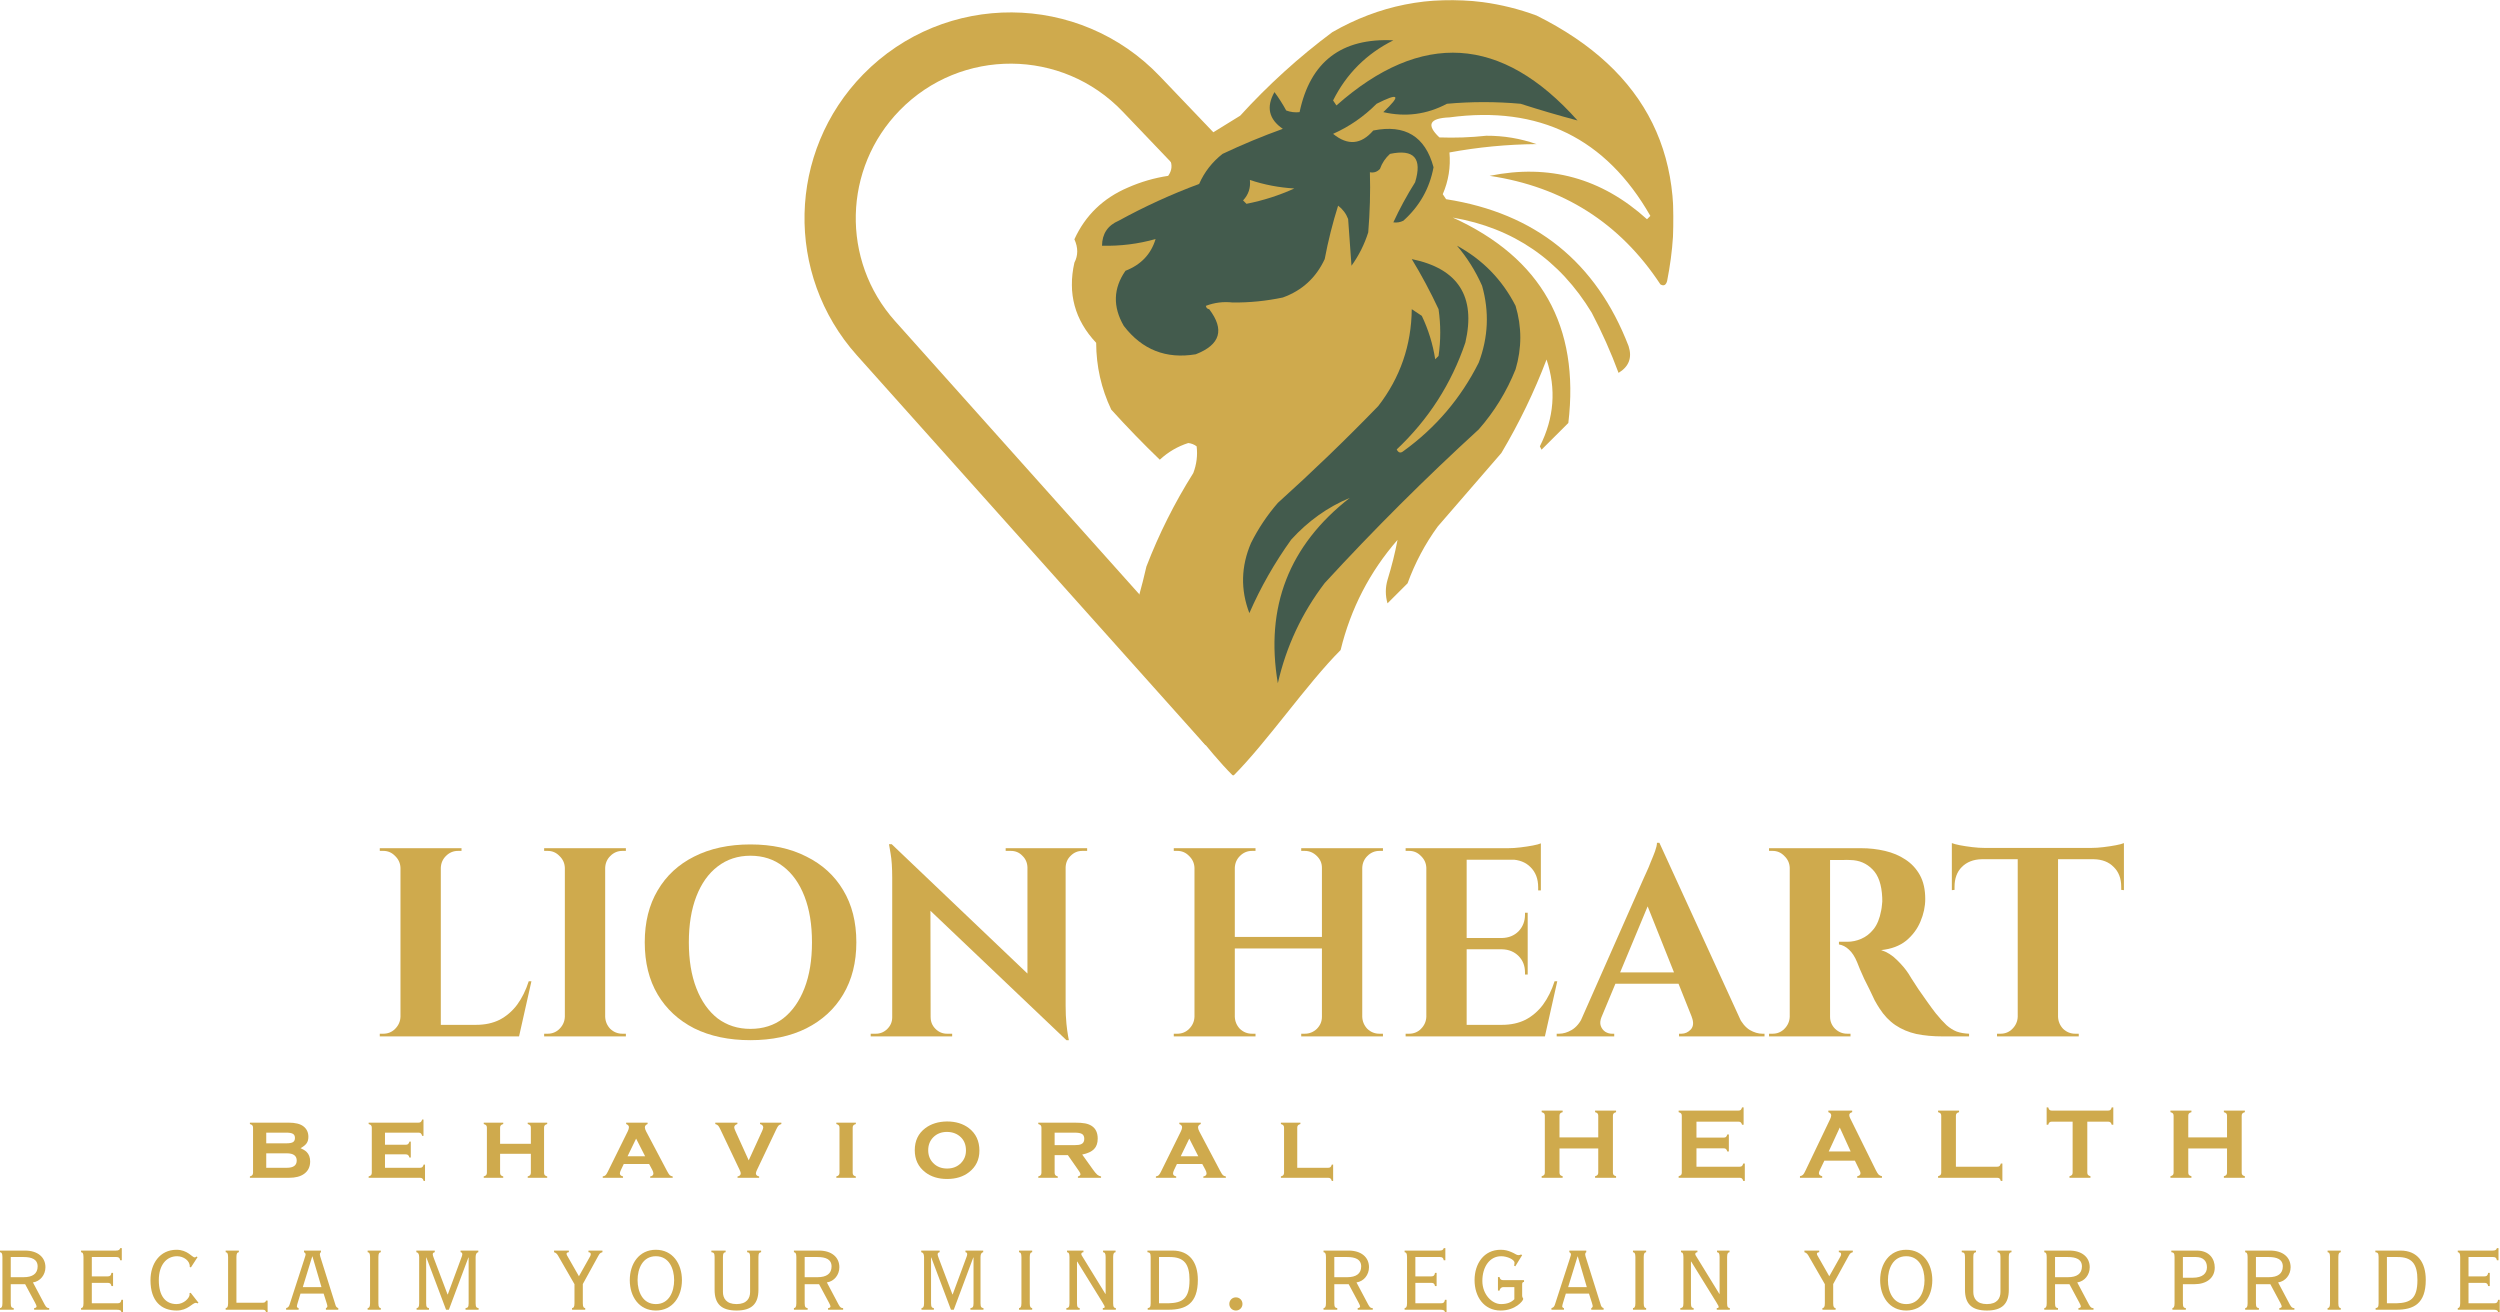 <svg xmlns="http://www.w3.org/2000/svg" width="1951" height="1024" viewBox="0 0 1951 1024" fill="none"><path d="M344.008 661.935V808.812H312.534V661.935H344.008ZM399.401 799.79L404.437 808.812H343.378V799.79H399.401ZM414.719 765.798L405.067 808.812H363.941L371.495 799.79C378.489 799.79 384.644 798.461 389.959 795.803C395.275 793.005 399.821 789.089 403.598 784.053C407.375 778.877 410.382 772.792 412.62 765.798H414.719ZM313.163 793.495V808.812H296.377V806.714C296.377 806.714 296.797 806.714 297.636 806.714C298.616 806.714 299.105 806.714 299.105 806.714C302.742 806.714 305.82 805.455 308.337 802.937C310.995 800.279 312.394 797.132 312.534 793.495H313.163ZM313.163 677.252H312.534C312.394 673.615 310.995 670.538 308.337 668.02C305.82 665.362 302.742 664.033 299.105 664.033C299.105 664.033 298.616 664.033 297.636 664.033C296.797 664.033 296.377 664.033 296.377 664.033V661.935H313.163V677.252ZM343.378 677.252V661.935H360.164V664.033C360.024 664.033 359.535 664.033 358.695 664.033C357.856 664.033 357.436 664.033 357.436 664.033C353.799 664.033 350.652 665.362 347.994 668.02C345.476 670.538 344.148 673.615 344.008 677.252H343.378Z" fill="#CFAA4D"></path><path d="M472.279 661.935V808.812H440.806V661.935H472.279ZM441.435 793.495V808.812H424.649V806.714C424.649 806.714 425.069 806.714 425.908 806.714C426.887 806.714 427.377 806.714 427.377 806.714C431.014 806.714 434.091 805.455 436.609 802.937C439.267 800.279 440.666 797.132 440.806 793.495H441.435ZM441.435 677.252H440.806C440.666 673.615 439.267 670.538 436.609 668.02C434.091 665.362 431.014 664.033 427.377 664.033C427.377 664.033 426.887 664.033 425.908 664.033C425.069 664.033 424.649 664.033 424.649 664.033V661.935H441.435V677.252ZM471.65 793.495H472.279C472.419 797.132 473.748 800.279 476.266 802.937C478.924 805.455 482.071 806.714 485.708 806.714C485.708 806.714 486.128 806.714 486.967 806.714C487.806 806.714 488.296 806.714 488.436 806.714V808.812H471.65V793.495ZM471.65 677.252V661.935H488.436V664.033C488.296 664.033 487.806 664.033 486.967 664.033C486.128 664.033 485.708 664.033 485.708 664.033C482.071 664.033 478.924 665.362 476.266 668.02C473.748 670.538 472.419 673.615 472.279 677.252H471.65Z" fill="#CFAA4D"></path><path d="M585.624 658.997C602.41 658.997 616.958 662.145 629.268 668.44C641.717 674.594 651.299 683.337 658.014 694.668C664.868 705.998 668.295 719.567 668.295 735.374C668.295 751.041 664.868 764.609 658.014 776.08C651.299 787.41 641.717 796.223 629.268 802.518C616.958 808.672 602.41 811.75 585.624 811.75C568.838 811.75 554.22 808.672 541.771 802.518C529.461 796.223 519.949 787.41 513.235 776.08C506.52 764.749 503.163 751.18 503.163 735.374C503.163 719.707 506.52 706.208 513.235 694.877C519.949 683.407 529.461 674.594 541.771 668.44C554.22 662.145 568.838 658.997 585.624 658.997ZM585.624 802.937C595.556 802.937 604.089 800.209 611.223 794.754C618.357 789.159 623.882 781.325 627.799 771.254C631.716 761.182 633.674 749.222 633.674 735.374C633.674 721.525 631.716 709.565 627.799 699.494C623.882 689.422 618.357 681.658 611.223 676.203C604.089 670.608 595.556 667.81 585.624 667.81C575.832 667.81 567.299 670.608 560.025 676.203C552.891 681.658 547.366 689.422 543.449 699.494C539.533 709.565 537.574 721.525 537.574 735.374C537.574 749.222 539.533 761.182 543.449 771.254C547.366 781.325 552.891 789.159 560.025 794.754C567.299 800.209 575.832 802.937 585.624 802.937Z" fill="#CFAA4D"></path><path d="M695.861 658.788L829.729 786.361L832.247 811.75L698.379 684.386L695.861 658.788ZM696.91 793.915V808.812H679.494V806.714C679.494 806.714 680.124 806.714 681.383 806.714C682.642 806.714 683.341 806.714 683.481 806.714C686.978 806.714 689.986 805.455 692.504 802.937C695.021 800.419 696.28 797.412 696.28 793.915H696.91ZM726.285 793.915C726.285 797.412 727.544 800.419 730.062 802.937C732.58 805.455 735.587 806.714 739.085 806.714C739.224 806.714 739.924 806.714 741.183 806.714C742.442 806.714 743.071 806.714 743.071 806.714V808.812H725.656V793.915H726.285ZM695.861 658.788L726.075 690.891L726.285 808.812H696.28V685.016C696.28 677.182 695.861 670.887 695.021 666.131C694.182 661.236 693.762 658.788 693.762 658.788H695.861ZM831.617 661.935V784.892C831.617 790.068 831.827 794.754 832.247 798.951C832.666 803.007 833.086 806.154 833.506 808.393C833.925 810.631 834.135 811.75 834.135 811.75H832.247L801.822 777.758V661.935H831.617ZM848.403 661.935V664.033C848.403 664.033 847.774 664.033 846.515 664.033C845.256 664.033 844.626 664.033 844.626 664.033C841.129 664.033 838.122 665.292 835.604 667.81C833.086 670.188 831.757 673.196 831.617 676.833H830.988V661.935H848.403ZM784.826 661.935H802.242V676.833H801.822C801.682 673.196 800.353 670.188 797.836 667.81C795.458 665.292 792.45 664.033 788.813 664.033C788.813 664.033 788.184 664.033 786.925 664.033C785.666 664.033 784.966 664.033 784.826 664.033V661.935Z" fill="#CFAA4D"></path><path d="M1063.1 661.935V808.812H1031.63V661.935H1063.1ZM963.646 661.935V808.812H932.172V661.935H963.646ZM1033.52 731.177V740.2H961.548V731.177H1033.52ZM932.802 793.495V808.812H916.016V806.714C916.016 806.714 916.436 806.714 917.275 806.714C918.254 806.714 918.744 806.714 918.744 806.714C922.381 806.714 925.458 805.455 927.976 802.937C930.634 800.279 932.033 797.132 932.172 793.495H932.802ZM932.802 677.252H932.172C932.033 673.615 930.634 670.538 927.976 668.02C925.458 665.362 922.381 664.033 918.744 664.033C918.744 664.033 918.254 664.033 917.275 664.033C916.436 664.033 916.016 664.033 916.016 664.033V661.935H932.802V677.252ZM963.017 793.495H963.646C963.786 797.132 965.115 800.279 967.633 802.937C970.291 805.455 973.438 806.714 977.075 806.714C977.075 806.714 977.495 806.714 978.334 806.714C979.173 806.714 979.663 806.714 979.803 806.714V808.812H963.017V793.495ZM963.017 677.252V661.935H979.803V664.033C979.663 664.033 979.173 664.033 978.334 664.033C977.495 664.033 977.075 664.033 977.075 664.033C973.438 664.033 970.291 665.362 967.633 668.02C965.115 670.538 963.786 673.615 963.646 677.252H963.017ZM1032.26 793.495V808.812H1015.47V806.714C1015.61 806.714 1016.1 806.714 1016.94 806.714C1017.78 806.714 1018.2 806.714 1018.2 806.714C1021.84 806.714 1024.98 805.455 1027.64 802.937C1030.3 800.279 1031.63 797.132 1031.63 793.495H1032.26ZM1032.26 677.252H1031.63C1031.63 673.615 1030.3 670.538 1027.64 668.02C1024.98 665.362 1021.84 664.033 1018.2 664.033C1018.2 664.033 1017.78 664.033 1016.94 664.033C1016.1 664.033 1015.61 664.033 1015.47 664.033V661.935H1032.26V677.252ZM1062.47 793.495H1063.1C1063.24 797.132 1064.57 800.279 1067.09 802.937C1069.75 805.455 1072.89 806.714 1076.53 806.714C1076.53 806.714 1076.95 806.714 1077.79 806.714C1078.77 806.714 1079.26 806.714 1079.26 806.714V808.812H1062.47V793.495ZM1062.47 677.252V661.935H1079.26V664.033C1079.26 664.033 1078.77 664.033 1077.79 664.033C1076.95 664.033 1076.53 664.033 1076.53 664.033C1072.89 664.033 1069.75 665.362 1067.09 668.02C1064.57 670.538 1063.24 673.615 1063.1 677.252H1062.47Z" fill="#CFAA4D"></path><path d="M1144.58 661.935V808.812H1113.11V661.935H1144.58ZM1199.97 799.79L1205.01 808.812H1143.95V799.79H1199.97ZM1192.21 732.016V740.829H1143.95V732.016H1192.21ZM1202.49 661.935V670.957H1143.95V661.935H1202.49ZM1215.29 765.798L1205.64 808.812H1164.51L1172.07 799.79C1179.06 799.79 1185.22 798.461 1190.53 795.803C1195.85 793.005 1200.39 789.089 1204.17 784.053C1207.95 778.877 1210.95 772.792 1213.19 765.798H1215.29ZM1192.21 740.409V760.553H1190.11V758.874C1190.11 753.698 1188.43 749.432 1185.08 746.075C1181.72 742.717 1177.45 740.969 1172.28 740.829V740.409H1192.21ZM1192.21 712.293V732.436H1172.28V732.016C1177.45 731.877 1181.72 730.128 1185.08 726.771C1188.43 723.274 1190.11 718.937 1190.11 713.762V712.293H1192.21ZM1202.49 670.328V694.877H1200.39V692.36C1200.39 685.925 1198.43 680.749 1194.52 676.833C1190.74 672.916 1185.56 670.887 1178.99 670.748V670.328H1202.49ZM1202.49 658.158V664.243L1176.89 661.935C1179.97 661.935 1183.19 661.725 1186.54 661.305C1190.04 660.886 1193.26 660.396 1196.2 659.837C1199.13 659.277 1201.23 658.718 1202.49 658.158ZM1113.73 793.495V808.812H1096.95V806.714C1096.95 806.714 1097.37 806.714 1098.21 806.714C1099.19 806.714 1099.68 806.714 1099.68 806.714C1103.31 806.714 1106.39 805.455 1108.91 802.937C1111.57 800.279 1112.97 797.132 1113.11 793.495H1113.73ZM1113.73 677.252H1113.11C1112.97 673.615 1111.57 670.538 1108.91 668.02C1106.39 665.362 1103.31 664.033 1099.68 664.033C1099.68 664.033 1099.19 664.033 1098.21 664.033C1097.37 664.033 1096.95 664.033 1096.95 664.033V661.935H1113.73V677.252Z" fill="#CFAA4D"></path><path d="M1294.99 657.738L1363.6 807.553H1325.83L1282.19 698.235L1294.99 657.738ZM1249.88 793.495C1248.76 796.293 1248.55 798.671 1249.25 800.629C1249.95 802.587 1251.14 804.126 1252.81 805.245C1254.49 806.224 1256.17 806.714 1257.85 806.714H1259.74V808.812H1214.84V806.714C1214.84 806.714 1215.19 806.714 1215.88 806.714C1216.44 806.714 1216.72 806.714 1216.72 806.714C1219.94 806.714 1223.23 805.735 1226.59 803.776C1230.08 801.678 1232.95 798.251 1235.19 793.495H1249.88ZM1294.99 657.738L1295.83 683.337L1243.79 808.183H1228.47L1282.82 685.225C1283.24 684.386 1283.94 682.847 1284.92 680.609C1286.04 678.231 1287.16 675.574 1288.27 672.636C1289.53 669.698 1290.65 666.901 1291.63 664.243C1292.61 661.445 1293.1 659.277 1293.1 657.738H1294.99ZM1317.02 758.874V767.687H1255.33V758.874H1317.02ZM1320.17 793.495H1356.89C1359.27 798.251 1362.13 801.678 1365.49 803.776C1368.85 805.735 1372.13 806.714 1375.35 806.714C1375.35 806.714 1375.63 806.714 1376.19 806.714C1376.75 806.714 1377.03 806.714 1377.03 806.714V808.812H1310.31V806.714H1312.19C1314.99 806.714 1317.44 805.595 1319.54 803.357C1321.64 800.979 1321.85 797.692 1320.17 793.495Z" fill="#CFAA4D"></path><path d="M1425.46 661.935H1452.52C1458.82 661.935 1464.97 662.634 1470.99 664.033C1477 665.432 1482.32 667.67 1486.94 670.748C1491.69 673.825 1495.47 677.882 1498.27 682.917C1501.06 687.953 1502.46 694.178 1502.46 701.592C1502.46 707.467 1501.2 713.342 1498.69 719.217C1496.31 724.952 1492.6 729.918 1487.57 734.115C1482.53 738.171 1476.03 740.619 1468.05 741.459C1472.53 742.857 1476.58 745.375 1480.22 749.012C1484 752.649 1487.08 756.286 1489.45 759.923C1489.59 760.203 1490.36 761.462 1491.76 763.7C1493.3 765.938 1495.12 768.736 1497.22 772.093C1499.46 775.31 1501.76 778.598 1504.14 781.955C1506.52 785.312 1508.69 788.249 1510.65 790.767C1513.72 794.544 1516.52 797.622 1519.04 800C1521.56 802.238 1524.21 803.916 1527.01 805.035C1529.81 806.015 1533.03 806.574 1536.66 806.714V808.812H1516.1C1508.55 808.812 1501.69 808.183 1495.54 806.924C1489.38 805.525 1483.93 803.217 1479.17 800C1474.42 796.782 1470.29 792.446 1466.79 786.99C1465.67 785.312 1464.41 783.214 1463.02 780.696C1461.76 778.038 1460.43 775.24 1459.03 772.303C1457.63 769.365 1456.23 766.568 1454.83 763.91C1453.57 761.112 1452.45 758.594 1451.48 756.356C1450.5 754.118 1449.8 752.369 1449.38 751.11C1447.56 746.634 1445.39 743.277 1442.87 741.039C1440.49 738.801 1437.91 737.472 1435.11 737.052V734.954C1435.53 734.954 1436.37 734.954 1437.63 734.954C1438.89 734.954 1440.21 734.954 1441.61 734.954C1445.39 734.954 1449.03 734.185 1452.52 732.646C1456.16 731.107 1459.38 728.589 1462.18 725.092C1464.97 721.595 1466.93 716.769 1468.05 710.614C1468.33 709.355 1468.54 707.887 1468.68 706.208C1468.96 704.529 1469.03 702.641 1468.89 700.543C1468.47 690.471 1465.95 683.127 1461.34 678.511C1456.72 673.755 1450.99 671.307 1444.13 671.167C1442.17 671.027 1440.01 671.027 1437.63 671.167C1435.39 671.167 1433.29 671.167 1431.33 671.167C1429.51 671.167 1428.25 671.167 1427.56 671.167C1427.56 671.027 1427.35 670.258 1426.93 668.859C1426.65 667.32 1426.3 665.782 1425.88 664.243C1425.6 662.704 1425.46 661.935 1425.46 661.935ZM1428.18 661.935V808.812H1396.71V661.935H1428.18ZM1397.34 793.495V808.812H1380.55V806.714C1380.69 806.714 1381.11 806.714 1381.81 806.714C1382.65 806.714 1383.14 806.714 1383.28 806.714C1386.92 806.714 1390 805.455 1392.51 802.937C1395.17 800.279 1396.57 797.132 1396.71 793.495H1397.34ZM1397.34 677.252H1396.71C1396.57 673.615 1395.17 670.538 1392.51 668.02C1390 665.362 1386.92 664.033 1383.28 664.033C1383.14 664.033 1382.65 664.033 1381.81 664.033C1381.11 664.033 1380.69 664.033 1380.55 664.033V661.935H1397.34V677.252ZM1427.56 793.495H1428.18C1428.18 797.132 1429.51 800.279 1432.17 802.937C1434.83 805.455 1437.98 806.714 1441.61 806.714C1441.89 806.714 1442.38 806.714 1443.08 806.714C1443.78 806.714 1444.13 806.714 1444.13 806.714V808.812H1427.56V793.495Z" fill="#CFAA4D"></path><path d="M1606.1 662.564V808.812H1574.63V662.564H1606.1ZM1657.51 661.725V670.538H1523.22V661.725H1657.51ZM1657.51 669.908V694.668L1655.41 694.458V692.15C1655.41 685.575 1653.45 680.4 1649.54 676.623C1645.76 672.706 1640.58 670.678 1634.01 670.538V669.908H1657.51ZM1657.51 657.948V664.033L1631.91 661.725C1634.99 661.725 1638.21 661.515 1641.56 661.096C1645.06 660.676 1648.28 660.186 1651.22 659.627C1654.15 659.067 1656.25 658.508 1657.51 657.948ZM1575.26 793.495V808.812H1558.47V806.714C1558.47 806.714 1558.89 806.714 1559.73 806.714C1560.71 806.714 1561.2 806.714 1561.2 806.714C1564.84 806.714 1567.92 805.455 1570.43 802.937C1573.09 800.279 1574.49 797.132 1574.63 793.495H1575.26ZM1605.47 793.495H1606.1C1606.24 797.132 1607.57 800.279 1610.09 802.937C1612.75 805.455 1615.9 806.714 1619.53 806.714C1619.53 806.714 1619.95 806.714 1620.79 806.714C1621.77 806.714 1622.26 806.714 1622.26 806.714V808.812H1605.47V793.495ZM1546.51 669.908V670.538C1540.08 670.678 1534.9 672.706 1530.99 676.623C1527.21 680.4 1525.32 685.575 1525.32 692.15V694.458L1523.22 694.668V669.908H1546.51ZM1523.22 657.948C1524.62 658.508 1526.72 659.067 1529.52 659.627C1532.45 660.186 1535.67 660.676 1539.17 661.096C1542.67 661.515 1545.88 661.725 1548.82 661.725L1523.22 664.033V657.948Z" fill="#CFAA4D"></path><path d="M234.555 896.018C236.681 896.991 238.243 897.964 239.242 898.938C241.112 900.782 242.047 903.266 242.047 906.391C242.047 910.592 240.458 913.832 237.282 916.112C234.465 918.135 230.585 919.147 225.641 919.147H195.02V918.071C195.917 917.84 196.544 917.507 196.903 917.072C197.287 916.637 197.479 916.022 197.479 915.228V880.035C197.479 879.241 197.3 878.639 196.941 878.229C196.583 877.82 195.942 877.474 195.02 877.192V876.116H225.142C230.418 876.116 234.286 877.064 236.745 878.959C239.357 880.957 240.663 883.698 240.663 887.181C240.663 889.23 240.202 890.908 239.28 892.214C238.384 893.521 236.809 894.788 234.555 896.018ZM207.776 892.253H223.413C225.872 892.253 227.613 891.945 228.638 891.331C229.662 890.69 230.175 889.602 230.175 888.065C230.175 886.554 229.662 885.491 228.638 884.876C227.639 884.236 225.897 883.916 223.413 883.916H207.776V892.253ZM207.776 911.347H223.797C228.971 911.347 231.558 909.465 231.558 905.7C231.558 901.935 228.971 900.052 223.797 900.052H207.776V911.347Z" fill="#CFAA4D"></path><path d="M300.445 900.859V911.347H327.762C328.556 911.347 329.158 911.168 329.567 910.81C330.003 910.451 330.349 909.798 330.605 908.85H331.68V921.606H330.605C330.374 920.709 330.041 920.069 329.606 919.685C329.17 919.326 328.556 919.147 327.762 919.147H287.69V918.071C288.586 917.84 289.214 917.507 289.572 917.072C289.956 916.637 290.148 916.022 290.148 915.228V880.035C290.148 879.241 289.969 878.639 289.611 878.229C289.252 877.82 288.612 877.474 287.69 877.192V876.116H326.571C327.39 876.116 328.005 875.937 328.415 875.578C328.85 875.22 329.196 874.579 329.452 873.657H330.489V886.413H329.452C329.196 885.465 328.85 884.812 328.415 884.453C328.005 884.095 327.39 883.916 326.571 883.916H300.445V893.367H316.658C317.452 893.367 318.054 893.188 318.464 892.829C318.899 892.47 319.258 891.83 319.54 890.908H320.577V903.356H319.54C319.284 902.434 318.938 901.794 318.502 901.435C318.093 901.051 317.478 900.859 316.658 900.859H300.445Z" fill="#CFAA4D"></path><path d="M414.284 900.436H390.271V915.228C390.271 916.022 390.45 916.637 390.809 917.072C391.168 917.482 391.808 917.828 392.73 918.109V919.147H377.516V918.071C378.412 917.84 379.04 917.507 379.398 917.072C379.782 916.637 379.975 916.022 379.975 915.228V880.035C379.975 879.241 379.795 878.639 379.437 878.229C379.078 877.82 378.438 877.474 377.516 877.192V876.116H392.73V877.192C391.808 877.448 391.168 877.794 390.809 878.229C390.45 878.639 390.271 879.241 390.271 880.035V892.637H414.284V880.035C414.284 879.241 414.104 878.639 413.746 878.229C413.413 877.82 412.772 877.474 411.825 877.192V876.116H427.039V877.192C426.117 877.448 425.477 877.794 425.118 878.229C424.759 878.639 424.58 879.241 424.58 880.035V915.228C424.58 916.022 424.759 916.637 425.118 917.072C425.477 917.482 426.117 917.828 427.039 918.109V919.147H411.825V918.071C412.721 917.84 413.349 917.507 413.707 917.072C414.092 916.637 414.284 916.022 414.284 915.228V900.436Z" fill="#CFAA4D"></path><path d="M506.569 908.389H486.782L484.554 913.076C484.016 914.203 483.747 915.087 483.747 915.727C483.747 916.957 484.567 917.738 486.206 918.071V919.147H470.377V918.071C471.35 917.917 472.067 917.623 472.528 917.187C473.015 916.752 473.579 915.894 474.219 914.613L489.933 882.801C490.522 881.598 490.816 880.547 490.816 879.651C490.816 878.601 490.099 877.781 488.665 877.192V876.116H505.378V877.192C503.969 877.756 503.264 878.626 503.264 879.805C503.264 880.65 503.585 881.687 504.225 882.917L520.515 913.768C521.411 915.458 522.116 916.56 522.628 917.072C523.14 917.559 523.922 917.904 524.972 918.109V919.147H507.414V918.109C509.079 917.828 509.911 917.046 509.911 915.766C509.911 914.972 509.591 913.986 508.951 912.807L506.569 908.389ZM503.457 902.357L496.426 888.564L489.741 902.357H503.457Z" fill="#CFAA4D"></path><path d="M584.292 905.546L594.704 882.763C595.319 881.457 595.626 880.483 595.626 879.843C595.626 878.562 594.794 877.679 593.129 877.192V876.116H609.765V877.192C608.74 877.525 607.997 877.935 607.536 878.421C607.075 878.908 606.486 879.907 605.769 881.418L590.708 913.115C590.171 914.242 589.902 915.1 589.902 915.689C589.902 916.97 590.747 917.776 592.437 918.109V919.147H575.571V918.109C577.236 917.776 578.068 916.97 578.068 915.689C578.068 915.1 577.799 914.242 577.261 913.115L562.201 881.418C561.484 879.881 560.895 878.883 560.433 878.421C559.998 877.935 559.255 877.525 558.205 877.192V876.116H575.456V877.192C573.816 877.704 572.997 878.588 572.997 879.843C572.997 880.407 573.317 881.38 573.957 882.763L584.292 905.546Z" fill="#CFAA4D"></path><path d="M665.435 880.035V915.228C665.435 916.022 665.615 916.637 665.973 917.072C666.332 917.482 666.972 917.828 667.894 918.109V919.147H652.68V918.071C653.576 917.84 654.204 917.507 654.563 917.072C654.947 916.637 655.139 916.022 655.139 915.228V880.035C655.139 879.241 654.96 878.639 654.601 878.229C654.242 877.82 653.602 877.474 652.68 877.192V876.116H667.894V877.192C666.972 877.448 666.332 877.794 665.973 878.229C665.615 878.639 665.435 879.241 665.435 880.035Z" fill="#CFAA4D"></path><path d="M739.048 875.194C745.887 875.194 751.586 876.936 756.145 880.419C761.601 884.62 764.329 890.473 764.329 897.977C764.329 905.021 761.601 910.643 756.145 914.844C751.637 918.327 745.964 920.069 739.125 920.069C732.286 920.069 726.613 918.327 722.105 914.844C716.624 910.643 713.883 904.906 713.883 897.631C713.883 890.28 716.624 884.543 722.105 880.419C726.639 877.013 732.286 875.271 739.048 875.194ZM739.087 883.339C734.656 883.339 731.044 884.761 728.252 887.604C725.665 890.268 724.372 893.61 724.372 897.631C724.372 901.627 725.665 904.957 728.252 907.621C731.044 910.489 734.668 911.924 739.125 911.924C743.556 911.924 747.168 910.489 749.96 907.621C752.547 904.983 753.84 901.717 753.84 897.824C753.84 893.597 752.547 890.191 749.96 887.604C747.142 884.812 743.518 883.39 739.087 883.339Z" fill="#CFAA4D"></path><path d="M823.034 901.474V915.228C823.034 916.022 823.214 916.637 823.572 917.072C823.931 917.482 824.571 917.828 825.493 918.109V919.147H810.279V918.071C811.176 917.84 811.803 917.507 812.162 917.072C812.546 916.637 812.738 916.022 812.738 915.228V880.035C812.738 879.241 812.559 878.639 812.2 878.229C811.841 877.82 811.201 877.474 810.279 877.192V876.116H838.479C842.142 876.116 844.934 876.308 846.855 876.693C848.776 877.051 850.492 877.717 852.003 878.69C855.102 880.714 856.652 884.018 856.652 888.603C856.652 892.086 855.692 894.814 853.771 896.786C851.875 898.733 848.802 900.142 844.55 901.012L852.695 912.385C854.18 914.485 855.359 915.919 856.229 916.688C857.126 917.431 858.138 917.904 859.265 918.109V919.147H841.207V918.109C842.539 917.751 843.205 917.174 843.205 916.38C843.205 915.817 842.795 914.959 841.976 913.806L833.37 901.474H823.034ZM823.034 893.674H838.556C840.913 893.674 842.654 893.418 843.781 892.906C845.369 892.214 846.163 890.844 846.163 888.795C846.163 886.976 845.6 885.708 844.473 884.991C843.372 884.274 841.399 883.916 838.556 883.916H823.034V893.674Z" fill="#CFAA4D"></path><path d="M938.256 908.389H918.47L916.242 913.076C915.704 914.203 915.435 915.087 915.435 915.727C915.435 916.957 916.254 917.738 917.894 918.071V919.147H902.065V918.071C903.038 917.917 903.755 917.623 904.216 917.187C904.703 916.752 905.266 915.894 905.907 914.613L921.62 882.801C922.209 881.598 922.504 880.547 922.504 879.651C922.504 878.601 921.787 877.781 920.352 877.192V876.116H937.065V877.192C935.656 877.756 934.952 878.626 934.952 879.805C934.952 880.65 935.272 881.687 935.913 882.917L952.203 913.768C953.099 915.458 953.804 916.56 954.316 917.072C954.828 917.559 955.609 917.904 956.659 918.109V919.147H939.102V918.109C940.766 917.828 941.599 917.046 941.599 915.766C941.599 914.972 941.279 913.986 940.638 912.807L938.256 908.389ZM935.144 902.357L928.113 888.564L921.428 902.357H935.144Z" fill="#CFAA4D"></path><path d="M1012.37 911.347H1036.46C1037.28 911.347 1037.89 911.168 1038.3 910.81C1038.71 910.451 1039.06 909.798 1039.34 908.85H1040.38V921.606H1039.34C1039.08 920.684 1038.74 920.043 1038.3 919.685C1037.89 919.326 1037.28 919.147 1036.46 919.147H999.613V918.071C1000.51 917.84 1001.14 917.507 1001.5 917.072C1001.88 916.637 1002.07 916.022 1002.07 915.228V880.035C1002.07 879.241 1001.89 878.639 1001.53 878.229C1001.18 877.82 1000.54 877.474 999.613 877.192V876.116H1014.83V877.192C1013.91 877.448 1013.26 877.794 1012.91 878.229C1012.55 878.639 1012.37 879.241 1012.37 880.035V911.347Z" fill="#CFAA4D"></path><path d="M1247.27 896.248H1217.03V915.151C1217.03 915.919 1217.21 916.521 1217.57 916.957C1217.95 917.367 1218.59 917.687 1219.49 917.917V919.147H1203.12V917.917C1204.05 917.661 1204.69 917.328 1205.05 916.918C1205.4 916.509 1205.58 915.919 1205.58 915.151V870.699C1205.58 869.931 1205.4 869.342 1205.05 868.932C1204.69 868.522 1204.05 868.189 1203.12 867.933V866.703H1219.49V867.933C1218.57 868.163 1217.93 868.496 1217.57 868.932C1217.21 869.342 1217.03 869.931 1217.03 870.699V887.604H1247.27V870.699C1247.27 869.931 1247.09 869.342 1246.73 868.932C1246.37 868.496 1245.73 868.163 1244.81 867.933V866.703H1261.18V867.933C1260.25 868.189 1259.61 868.522 1259.26 868.932C1258.9 869.342 1258.72 869.931 1258.72 870.699V915.151C1258.72 915.919 1258.9 916.509 1259.26 916.918C1259.61 917.328 1260.25 917.661 1261.18 917.917V919.147H1244.81V917.917C1245.71 917.687 1246.33 917.367 1246.69 916.957C1247.08 916.521 1247.27 915.919 1247.27 915.151V896.248Z" fill="#CFAA4D"></path><path d="M1323.92 896.133V910.502H1357.65C1358.42 910.502 1359.01 910.323 1359.42 909.964C1359.83 909.606 1360.16 908.965 1360.42 908.043H1361.65V921.606H1360.42C1360.16 920.684 1359.83 920.043 1359.42 919.685C1359.01 919.326 1358.42 919.147 1357.65 919.147H1310.01V917.917C1310.93 917.661 1311.57 917.328 1311.93 916.918C1312.29 916.509 1312.47 915.907 1312.47 915.113V870.737C1312.47 869.943 1312.29 869.342 1311.93 868.932C1311.57 868.522 1310.93 868.189 1310.01 867.933V866.703H1356.73C1357.5 866.703 1358.08 866.524 1358.49 866.165C1358.9 865.781 1359.24 865.128 1359.49 864.206H1360.72V877.768H1359.49C1359.24 876.872 1358.9 876.244 1358.49 875.886C1358.08 875.527 1357.5 875.348 1356.73 875.348H1323.92V887.796H1345.2C1345.97 887.796 1346.56 887.617 1346.97 887.258C1347.38 886.899 1347.71 886.259 1347.97 885.337H1349.2V898.592H1347.97C1347.71 897.696 1347.38 897.068 1346.97 896.709C1346.56 896.325 1345.97 896.133 1345.2 896.133H1323.92Z" fill="#CFAA4D"></path><path d="M1447.55 905.777H1423.73L1420.2 913.153C1419.71 914.178 1419.47 914.985 1419.47 915.574C1419.47 916.701 1420.33 917.482 1422.04 917.917V919.147H1404.68V917.917C1405.7 917.712 1406.48 917.354 1407.02 916.842C1407.56 916.329 1408.17 915.33 1408.86 913.845L1428.15 873.542C1428.77 872.261 1429.07 871.237 1429.07 870.469C1429.07 869.29 1428.33 868.445 1426.84 867.933V866.703H1445.44V867.933C1443.93 868.368 1443.17 869.124 1443.17 870.2C1443.17 870.942 1443.42 871.788 1443.9 872.735L1463.88 913.153C1464.73 914.869 1465.47 916.048 1466.11 916.688C1466.75 917.303 1467.61 917.712 1468.68 917.917V919.147H1449.4V917.917C1451.09 917.636 1451.93 916.842 1451.93 915.535C1451.93 914.997 1451.68 914.203 1451.16 913.153L1447.55 905.777ZM1444.25 898.592L1435.76 879.92L1427.15 898.592H1444.25Z" fill="#CFAA4D"></path><path d="M1526.39 910.502H1558.62C1559.42 910.502 1560.02 910.323 1560.43 909.964C1560.84 909.606 1561.17 908.965 1561.43 908.043H1562.66V921.606H1561.43C1561.17 920.684 1560.84 920.043 1560.43 919.685C1560.02 919.326 1559.42 919.147 1558.62 919.147H1512.48V917.917C1513.4 917.661 1514.04 917.328 1514.4 916.918C1514.76 916.509 1514.94 915.907 1514.94 915.113V870.737C1514.94 869.943 1514.76 869.342 1514.4 868.932C1514.04 868.522 1513.4 868.189 1512.48 867.933V866.703H1528.85V867.933C1527.93 868.163 1527.29 868.496 1526.93 868.932C1526.57 869.342 1526.39 869.943 1526.39 870.737V910.502Z" fill="#CFAA4D"></path><path d="M1628.93 875.348V915.113C1628.93 915.907 1629.11 916.509 1629.47 916.918C1629.83 917.328 1630.47 917.661 1631.39 917.917V919.147H1615.03V917.917C1615.95 917.661 1616.59 917.328 1616.95 916.918C1617.31 916.509 1617.48 915.907 1617.48 915.113V875.348H1601.19C1600.43 875.348 1599.84 875.527 1599.43 875.886C1599.02 876.219 1598.68 876.846 1598.43 877.768H1597.2V864.206H1598.43C1598.71 865.154 1599.04 865.807 1599.43 866.165C1599.84 866.524 1600.43 866.703 1601.19 866.703H1645.19C1645.98 866.703 1646.58 866.524 1646.99 866.165C1647.4 865.807 1647.73 865.154 1647.99 864.206H1649.22V877.768H1647.99C1647.73 876.846 1647.4 876.219 1646.99 875.886C1646.58 875.527 1645.98 875.348 1645.19 875.348H1628.93Z" fill="#CFAA4D"></path><path d="M1737.97 896.248H1707.73V915.151C1707.73 915.919 1707.91 916.521 1708.27 916.957C1708.66 917.367 1709.3 917.687 1710.19 917.917V919.147H1693.82V917.917C1694.75 917.661 1695.39 917.328 1695.75 916.918C1696.1 916.509 1696.28 915.919 1696.28 915.151V870.699C1696.28 869.931 1696.1 869.342 1695.75 868.932C1695.39 868.522 1694.75 868.189 1693.82 867.933V866.703H1710.19V867.933C1709.27 868.163 1708.63 868.496 1708.27 868.932C1707.91 869.342 1707.73 869.931 1707.73 870.699V887.604H1737.97V870.699C1737.97 869.931 1737.79 869.342 1737.43 868.932C1737.07 868.496 1736.43 868.163 1735.51 867.933V866.703H1751.88V867.933C1750.96 868.189 1750.32 868.522 1749.96 868.932C1749.6 869.342 1749.42 869.931 1749.42 870.699V915.151C1749.42 915.919 1749.6 916.509 1749.96 916.918C1750.32 917.328 1750.96 917.661 1751.88 917.917V919.147H1735.51V917.917C1736.41 917.687 1737.03 917.367 1737.39 916.957C1737.78 916.521 1737.97 915.919 1737.97 915.151V896.248Z" fill="#CFAA4D"></path><path d="M8.393 980.986V996.723H18.465C25.389 996.723 29.375 993.995 29.375 988.33C29.375 982.665 24.549 980.986 18.465 980.986H8.393ZM1.888 1017.08V980.986C1.888 977.944 1.154 977.419 0 977.209V975.95H19.514C29.375 975.95 35.46 981.091 35.46 988.959C35.46 994.834 31.474 999.975 25.703 1000.81L34.831 1018.02C36.195 1020.64 37.139 1020.85 38.398 1020.85V1022.11H26.648V1020.85C27.487 1020.75 28.536 1020.43 28.536 1019.59C28.536 1018.96 28.221 1018.33 27.487 1016.87L19.619 1002.18H8.393V1017.08C8.393 1020.12 9.127 1020.64 10.701 1020.85V1022.11H0V1020.85C1.154 1020.64 1.888 1020.12 1.888 1017.08Z" fill="#CFAA4D"></path><path d="M65.151 1017.08V980.986C65.151 977.944 64.416 977.419 63.262 977.209V975.95H90.434C92.638 975.95 93.477 975.321 93.792 974.062H95.051V983.504H93.792C93.477 981.615 92.638 980.986 90.854 980.986H71.655V996.093H84.035C85.818 996.093 86.658 995.464 86.972 993.366H88.231V1003.65H86.972C86.658 1001.76 85.818 1001.13 84.035 1001.13H71.655V1017.08H91.798C93.582 1017.08 94.421 1016.45 94.736 1014.35H95.995V1024H94.736C94.526 1022.64 93.792 1022.11 90.749 1022.11H63.262V1020.85C64.416 1020.64 65.151 1020.12 65.151 1017.08Z" fill="#CFAA4D"></path><path d="M153.417 980.566L154.151 981.091L149.011 989.064L148.067 988.749C148.486 983.924 143.241 980.357 138.205 980.357C130.022 980.357 123.937 987.071 123.937 999.031C123.937 1011.41 129.182 1017.71 137.785 1017.71C143.555 1017.71 147.962 1012.88 147.962 1010.26C147.962 1010.05 147.962 1009.63 147.857 1009.21L148.801 1008.89L154.886 1016.66L154.151 1017.18C153.732 1016.87 153.312 1016.76 152.788 1016.76C150.06 1016.76 146.703 1022.74 137.785 1022.74C126.035 1022.74 117.432 1015.61 117.432 999.031C117.432 986.232 124.671 975.321 137.785 975.321C146.388 975.321 149.955 981.301 151.948 981.301C152.473 981.301 152.893 980.881 153.417 980.566Z" fill="#CFAA4D"></path><path d="M178.002 1017.08V980.986C178.002 977.944 177.267 977.419 176.113 977.209V975.95H186.395V977.209C185.241 977.419 184.506 977.944 184.506 980.986V1016.66H204.65C206.433 1016.66 207.272 1016.34 207.587 1014.98H208.846V1024H207.587C207.272 1022.43 206.643 1022.11 204.65 1022.11H176.113V1020.85C177.267 1020.64 178.002 1020.12 178.002 1017.08Z" fill="#CFAA4D"></path><path d="M233.046 1022.11H223.29V1020.85C225.178 1020.43 225.703 1019.17 226.227 1017.39L237.348 983.084C237.767 981.511 238.502 979.727 238.502 978.993C238.502 978.048 237.872 977.524 237.243 977.209V975.95H250.462V977.209C249.937 977.419 249.623 978.048 249.623 979.098C249.623 979.832 250.042 980.881 250.672 982.979L261.687 1018.02C262.002 1019.28 262.527 1020.43 263.996 1020.85V1022.11H254.344V1020.85C254.973 1020.75 255.498 1019.91 255.498 1019.28C255.498 1018.86 255.183 1017.92 254.868 1016.76L252.56 1009.52H234.515L232.312 1016.76C231.997 1017.92 231.683 1018.86 231.683 1019.59C231.683 1020.12 232.312 1020.75 233.046 1020.85V1022.11ZM243.643 980.566L236.299 1004.49H250.881L243.852 980.566H243.643Z" fill="#CFAA4D"></path><path d="M297.183 1022.11H286.902V1020.85C288.056 1020.64 288.79 1020.12 288.79 1017.08V980.986C288.79 977.944 288.056 977.419 286.902 977.209V975.95H297.183V977.209C296.029 977.419 295.295 977.944 295.295 980.986V1017.08C295.295 1020.12 296.029 1020.64 297.183 1020.85V1022.11Z" fill="#CFAA4D"></path><path d="M324.914 975.95H339.287V977.209C338.447 977.524 337.713 977.629 337.713 978.888C337.713 979.412 338.028 980.566 338.657 982.14L349.253 1010.15H349.463L359.744 982.35C360.479 980.357 360.794 979.622 360.794 978.888C360.794 978.048 360.479 977.314 359.43 977.209V975.95H373.278V977.209C372.124 977.419 371.18 978.363 371.18 980.986V1017.08C371.18 1020.12 371.914 1020.64 373.488 1020.85V1022.11H363.311V1020.85C364.99 1020.64 365.724 1020.12 365.724 1017.08V981.406H365.515L350.302 1022.11H348.099L332.782 981.406H332.572V1017.08C332.572 1020.12 333.307 1020.64 334.775 1020.85V1022.11H325.123V1020.85C326.382 1020.64 327.117 1020.12 327.117 1017.08V980.986C327.117 978.363 326.172 977.419 324.914 977.209V975.95Z" fill="#CFAA4D"></path><path d="M448.325 1017.08V1002.18L435.945 980.671C435.001 978.993 434.372 977.839 432.378 977.209V975.95H443.919V977.209C442.974 977.314 442.135 977.629 442.135 978.363C442.135 979.307 442.66 979.937 443.289 981.091L451.787 995.988L459.76 981.825C460.39 980.671 461.019 979.832 461.019 978.783C461.019 977.734 460.495 977.314 459.236 977.209V975.95H470.147V977.209C468.258 977.839 468.048 978.153 466.999 979.937L454.829 1002.07V1017.08C454.829 1020.12 455.564 1020.64 456.718 1020.85V1022.11H446.436V1020.85C447.59 1020.64 448.325 1020.12 448.325 1017.08Z" fill="#CFAA4D"></path><path d="M511.832 1022.74C498.718 1022.74 491.479 1011.83 491.479 999.031C491.479 986.232 498.718 975.321 511.832 975.321C524.946 975.321 532.185 986.232 532.185 999.031C532.185 1011.83 524.946 1022.74 511.832 1022.74ZM511.832 1017.71C522.114 1017.71 526.1 1008.05 526.1 999.031C526.1 990.008 522.114 980.357 511.832 980.357C501.551 980.357 497.564 990.008 497.564 999.031C497.564 1008.05 501.551 1017.71 511.832 1017.71Z" fill="#CFAA4D"></path><path d="M555.161 975.95H566.282V977.209C564.918 977.419 564.183 977.944 564.183 980.986V1008.26C564.183 1013.09 566.701 1017.71 574.779 1017.71C582.858 1017.71 585.376 1013.09 585.376 1008.26V980.986C585.376 977.944 584.641 977.419 583.068 977.209V975.95H593.978V977.209C592.615 977.419 591.88 977.944 591.88 980.986V1006.58C591.88 1017.5 586.635 1022.74 574.779 1022.74C562.924 1022.74 557.679 1017.5 557.679 1006.58V980.986C557.679 977.944 556.944 977.419 555.161 977.209V975.95Z" fill="#CFAA4D"></path><path d="M627.97 980.986V996.723H638.042C644.966 996.723 648.953 993.995 648.953 988.33C648.953 982.665 644.127 980.986 638.042 980.986H627.97ZM621.466 1017.08V980.986C621.466 977.944 620.731 977.419 619.577 977.209V975.95H639.091C648.953 975.95 655.037 981.091 655.037 988.959C655.037 994.834 651.051 999.975 645.281 1000.81L654.408 1018.02C655.772 1020.64 656.716 1020.85 657.975 1020.85V1022.11H646.225V1020.85C647.064 1020.75 648.113 1020.43 648.113 1019.59C648.113 1018.96 647.798 1018.33 647.064 1016.87L639.196 1002.18H627.97V1017.08C627.97 1020.12 628.704 1020.64 630.278 1020.85V1022.11H619.577V1020.85C620.731 1020.64 621.466 1020.12 621.466 1017.08Z" fill="#CFAA4D"></path><path d="M718.929 975.95H733.302V977.209C732.463 977.524 731.728 977.629 731.728 978.888C731.728 979.412 732.043 980.566 732.673 982.14L743.269 1010.15H743.479L753.76 982.35C754.494 980.357 754.809 979.622 754.809 978.888C754.809 978.048 754.494 977.314 753.445 977.209V975.95H767.294V977.209C766.14 977.419 765.195 978.363 765.195 980.986V1017.08C765.195 1020.12 765.93 1020.64 767.503 1020.85V1022.11H757.327V1020.85C759.006 1020.64 759.74 1020.12 759.74 1017.08V981.406H759.53L744.318 1022.11H742.115L726.797 981.406H726.588V1017.08C726.588 1020.12 727.322 1020.64 728.791 1020.85V1022.11H719.139V1020.85C720.398 1020.64 721.132 1020.12 721.132 1017.08V980.986C721.132 978.363 720.188 977.419 718.929 977.209V975.95Z" fill="#CFAA4D"></path><path d="M805.516 1022.11H795.235V1020.85C796.389 1020.64 797.123 1020.12 797.123 1017.08V980.986C797.123 977.944 796.389 977.419 795.235 977.209V975.95H805.516V977.209C804.362 977.419 803.628 977.944 803.628 980.986V1017.08C803.628 1020.12 804.362 1020.64 805.516 1020.85V1022.11Z" fill="#CFAA4D"></path><path d="M842.584 1022.11H832.198V1020.85C833.876 1020.64 834.61 1020.12 834.61 1017.08V980.986C834.61 977.944 833.876 977.419 832.722 977.209V975.95H845.521V977.209C844.472 977.314 843.843 977.839 843.843 978.678C843.843 979.412 844.577 980.357 844.892 980.881L862.622 1009.73H862.832V980.986C862.832 977.944 862.098 977.419 860.839 977.209V975.95H870.595V977.209C869.441 977.419 868.707 977.944 868.707 980.986V1017.08C868.707 1020.12 869.441 1020.64 870.805 1020.85V1022.11H860.629V1020.85C861.258 1020.85 862.098 1020.75 862.098 1020.01C862.098 1019.49 861.993 1018.96 860.524 1016.66L840.695 984.553H840.486V1017.08C840.486 1020.12 841.22 1020.64 842.584 1020.85V1022.11Z" fill="#CFAA4D"></path><path d="M904.482 980.986V1017.08H911.931C922.632 1016.76 928.297 1013.72 928.297 998.926C928.297 986.441 924.101 980.986 912.875 980.986H904.482ZM897.978 1017.08V980.986C897.978 977.944 897.243 977.419 895.46 977.209V975.95H915.078C928.402 975.95 934.802 985.182 934.802 998.821C934.802 1017.5 925.255 1022.11 911.931 1022.11H895.669V1020.85C897.243 1020.64 897.978 1020.12 897.978 1017.08Z" fill="#CFAA4D"></path><path d="M964.492 1012.46C967.43 1012.46 969.633 1014.77 969.633 1017.6C969.633 1020.43 967.43 1022.74 964.492 1022.74C961.555 1022.74 959.351 1020.43 959.351 1017.6C959.351 1014.77 961.555 1012.46 964.492 1012.46Z" fill="#CFAA4D"></path><path d="M1041.29 980.986V996.723H1051.36C1058.28 996.723 1062.27 993.995 1062.27 988.33C1062.27 982.665 1057.44 980.986 1051.36 980.986H1041.29ZM1034.78 1017.08V980.986C1034.78 977.944 1034.05 977.419 1032.89 977.209V975.95H1052.41C1062.27 975.95 1068.36 981.091 1068.36 988.959C1068.36 994.834 1064.37 999.975 1058.6 1000.81L1067.73 1018.02C1069.09 1020.64 1070.03 1020.85 1071.29 1020.85V1022.11H1059.54V1020.85C1060.38 1020.75 1061.43 1020.43 1061.43 1019.59C1061.43 1018.96 1061.12 1018.33 1060.38 1016.87L1052.51 1002.18H1041.29V1017.08C1041.29 1020.12 1042.02 1020.64 1043.6 1020.85V1022.11H1032.89V1020.85C1034.05 1020.64 1034.78 1020.12 1034.78 1017.08Z" fill="#CFAA4D"></path><path d="M1098.05 1017.08V980.986C1098.05 977.944 1097.31 977.419 1096.16 977.209V975.95H1123.33C1125.53 975.95 1126.37 975.321 1126.69 974.062H1127.95V983.504H1126.69C1126.37 981.615 1125.53 980.986 1123.75 980.986H1104.55V996.093H1116.93C1118.71 996.093 1119.55 995.464 1119.87 993.366H1121.13V1003.65H1119.87C1119.55 1001.76 1118.71 1001.13 1116.93 1001.13H1104.55V1017.08H1124.69C1126.48 1017.08 1127.32 1016.45 1127.63 1014.35H1128.89V1024H1127.63C1127.42 1022.64 1126.69 1022.11 1123.64 1022.11H1096.16V1020.85C1097.31 1020.64 1098.05 1020.12 1098.05 1017.08Z" fill="#CFAA4D"></path><path d="M1181.8 1013.93V1004.49H1173.09C1171.41 1004.49 1170.47 1005.85 1170.26 1007.11L1170.05 1007.21H1169V996.618H1170.26C1170.58 998.192 1171.31 999.031 1173.09 999.031H1189.14L1189.35 999.241V1000.39C1188.1 1000.6 1187.89 1000.92 1187.89 1002.81V1011.1C1187.89 1012.77 1188.72 1012.88 1188.72 1013.72C1188.72 1015.19 1182.64 1022.74 1171.1 1022.74C1157.99 1022.74 1150.75 1011.83 1150.75 999.031C1150.75 986.232 1157.99 975.321 1171.1 975.321C1174.35 975.321 1176.87 975.95 1179.7 977.209C1182.33 978.258 1183.37 979.517 1185.05 979.517C1185.79 979.517 1186.42 979.307 1187.05 978.993L1187.89 979.517L1182.54 988.225L1181.59 987.7C1181.8 986.966 1181.91 986.546 1181.91 985.392C1181.91 982.979 1176.24 980.357 1171.52 980.357C1162.6 980.357 1156.83 988.54 1156.83 999.66C1156.83 1010.15 1164.28 1017.71 1171.41 1017.71C1176.24 1017.71 1179.39 1016.34 1181.8 1013.93Z" fill="#CFAA4D"></path><path d="M1220.51 1022.11H1210.76V1020.85C1212.65 1020.43 1213.17 1019.17 1213.69 1017.39L1224.81 983.084C1225.23 981.511 1225.97 979.727 1225.97 978.993C1225.97 978.048 1225.34 977.524 1224.71 977.209V975.95H1237.93V977.209C1237.4 977.419 1237.09 978.048 1237.09 979.098C1237.09 979.832 1237.51 980.881 1238.14 982.979L1249.15 1018.02C1249.47 1019.28 1249.99 1020.43 1251.46 1020.85V1022.11H1241.81V1020.85C1242.44 1020.75 1242.96 1019.91 1242.96 1019.28C1242.96 1018.86 1242.65 1017.92 1242.34 1016.76L1240.03 1009.52H1221.98L1219.78 1016.76C1219.46 1017.92 1219.15 1018.86 1219.15 1019.59C1219.15 1020.12 1219.78 1020.75 1220.51 1020.85V1022.11ZM1231.11 980.566L1223.77 1004.49H1238.35L1231.32 980.566H1231.11Z" fill="#CFAA4D"></path><path d="M1284.65 1022.11H1274.37V1020.85C1275.52 1020.64 1276.26 1020.12 1276.26 1017.08V980.986C1276.26 977.944 1275.52 977.419 1274.37 977.209V975.95H1284.65V977.209C1283.5 977.419 1282.76 977.944 1282.76 980.986V1017.08C1282.76 1020.12 1283.5 1020.64 1284.65 1020.85V1022.11Z" fill="#CFAA4D"></path><path d="M1321.72 1022.11H1311.33V1020.85C1313.01 1020.64 1313.74 1020.12 1313.74 1017.08V980.986C1313.74 977.944 1313.01 977.419 1311.86 977.209V975.95H1324.66V977.209C1323.61 977.314 1322.98 977.839 1322.98 978.678C1322.98 979.412 1323.71 980.357 1324.03 980.881L1341.76 1009.73H1341.97V980.986C1341.97 977.944 1341.23 977.419 1339.97 977.209V975.95H1349.73V977.209C1348.58 977.419 1347.84 977.944 1347.84 980.986V1017.08C1347.84 1020.12 1348.58 1020.64 1349.94 1020.85V1022.11H1339.76V1020.85C1340.39 1020.85 1341.23 1020.75 1341.23 1020.01C1341.23 1019.49 1341.13 1018.96 1339.66 1016.66L1319.83 984.553H1319.62V1017.08C1319.62 1020.12 1320.35 1020.64 1321.72 1020.85V1022.11Z" fill="#CFAA4D"></path><path d="M1424.11 1017.08V1002.18L1411.73 980.671C1410.79 978.993 1410.16 977.839 1408.17 977.209V975.95H1419.71V977.209C1418.76 977.314 1417.92 977.629 1417.92 978.363C1417.92 979.307 1418.45 979.937 1419.08 981.091L1427.57 995.988L1435.55 981.825C1436.18 980.671 1436.81 979.832 1436.81 978.783C1436.81 977.734 1436.28 977.314 1435.02 977.209V975.95H1445.93V977.209C1444.05 977.839 1443.84 978.153 1442.79 979.937L1430.62 1002.07V1017.08C1430.62 1020.12 1431.35 1020.64 1432.51 1020.85V1022.11H1422.22V1020.85C1423.38 1020.64 1424.11 1020.12 1424.11 1017.08Z" fill="#CFAA4D"></path><path d="M1487.62 1022.74C1474.51 1022.74 1467.27 1011.83 1467.27 999.031C1467.27 986.232 1474.51 975.321 1487.62 975.321C1500.73 975.321 1507.97 986.232 1507.97 999.031C1507.97 1011.83 1500.73 1022.74 1487.62 1022.74ZM1487.62 1017.71C1497.9 1017.71 1501.89 1008.05 1501.89 999.031C1501.89 990.008 1497.9 980.357 1487.62 980.357C1477.34 980.357 1473.35 990.008 1473.35 999.031C1473.35 1008.05 1477.34 1017.71 1487.62 1017.71Z" fill="#CFAA4D"></path><path d="M1530.95 975.95H1542.07V977.209C1540.7 977.419 1539.97 977.944 1539.97 980.986V1008.26C1539.97 1013.09 1542.49 1017.71 1550.57 1017.71C1558.65 1017.71 1561.16 1013.09 1561.16 1008.26V980.986C1561.16 977.944 1560.43 977.419 1558.85 977.209V975.95H1569.77V977.209C1568.4 977.419 1567.67 977.944 1567.67 980.986V1006.58C1567.67 1017.5 1562.42 1022.74 1550.57 1022.74C1538.71 1022.74 1533.47 1017.5 1533.47 1006.58V980.986C1533.47 977.944 1532.73 977.419 1530.95 977.209V975.95Z" fill="#CFAA4D"></path><path d="M1603.76 980.986V996.723H1613.83C1620.75 996.723 1624.74 993.995 1624.74 988.33C1624.74 982.665 1619.91 980.986 1613.83 980.986H1603.76ZM1597.25 1017.08V980.986C1597.25 977.944 1596.52 977.419 1595.36 977.209V975.95H1614.88C1624.74 975.95 1630.82 981.091 1630.82 988.959C1630.82 994.834 1626.84 999.975 1621.07 1000.81L1630.2 1018.02C1631.56 1020.64 1632.5 1020.85 1633.76 1020.85V1022.11H1622.01V1020.85C1622.85 1020.75 1623.9 1020.43 1623.9 1019.59C1623.9 1018.96 1623.59 1018.33 1622.85 1016.87L1614.98 1002.18H1603.76V1017.08C1603.76 1020.12 1604.49 1020.64 1606.07 1020.85V1022.11H1595.36V1020.85C1596.52 1020.64 1597.25 1020.12 1597.25 1017.08Z" fill="#CFAA4D"></path><path d="M1697.02 1017.08V980.986C1697.02 977.944 1696.29 977.419 1694.51 977.209V975.95H1714.33C1724.2 975.95 1728.39 982.455 1728.39 989.169C1728.39 997.562 1721.68 1002.18 1712.66 1002.18H1703.53V1017.08C1703.53 1020.12 1704.26 1020.64 1705.84 1020.85V1022.11H1695.35V1020.85C1696.29 1020.64 1697.02 1020.12 1697.02 1017.08ZM1703.53 980.986V997.142H1711.19C1719.16 997.142 1722.31 993.575 1722.31 988.959C1722.31 983.924 1719.16 980.986 1713.71 980.986H1703.53Z" fill="#CFAA4D"></path><path d="M1760.53 980.986V996.723H1770.6C1777.53 996.723 1781.51 993.995 1781.51 988.33C1781.51 982.665 1776.69 980.986 1770.6 980.986H1760.53ZM1754.03 1017.08V980.986C1754.03 977.944 1753.29 977.419 1752.14 977.209V975.95H1771.65C1781.51 975.95 1787.6 981.091 1787.6 988.959C1787.6 994.834 1783.61 999.975 1777.84 1000.81L1786.97 1018.02C1788.33 1020.64 1789.28 1020.85 1790.54 1020.85V1022.11H1778.79V1020.85C1779.63 1020.75 1780.67 1020.43 1780.67 1019.59C1780.67 1018.96 1780.36 1018.33 1779.63 1016.87L1771.76 1002.18H1760.53V1017.08C1760.53 1020.12 1761.27 1020.64 1762.84 1020.85V1022.11H1752.14V1020.85C1753.29 1020.64 1754.03 1020.12 1754.03 1017.08Z" fill="#CFAA4D"></path><path d="M1826.73 1022.11H1816.45V1020.85C1817.6 1020.64 1818.34 1020.12 1818.34 1017.08V980.986C1818.34 977.944 1817.6 977.419 1816.45 977.209V975.95H1826.73V977.209C1825.58 977.419 1824.84 977.944 1824.84 980.986V1017.08C1824.84 1020.12 1825.58 1020.64 1826.73 1020.85V1022.11Z" fill="#CFAA4D"></path><path d="M1862.75 980.986V1017.08H1870.2C1880.9 1016.76 1886.56 1013.72 1886.56 998.926C1886.56 986.441 1882.37 980.986 1871.14 980.986H1862.75ZM1856.25 1017.08V980.986C1856.25 977.944 1855.51 977.419 1853.73 977.209V975.95H1873.35C1886.67 975.95 1893.07 985.182 1893.07 998.821C1893.07 1017.5 1883.52 1022.11 1870.2 1022.11H1853.94V1020.85C1855.51 1020.64 1856.25 1020.12 1856.25 1017.08Z" fill="#CFAA4D"></path><path d="M1919.93 1017.08V980.986C1919.93 977.944 1919.19 977.419 1918.04 977.209V975.95H1945.21C1947.41 975.95 1948.25 975.321 1948.57 974.062H1949.83V983.504H1948.57C1948.25 981.615 1947.41 980.986 1945.63 980.986H1926.43V996.093H1938.81C1940.59 996.093 1941.43 995.464 1941.75 993.366H1943.01V1003.65H1941.75C1941.43 1001.76 1940.59 1001.13 1938.81 1001.13H1926.43V1017.08H1946.57C1948.36 1017.08 1949.2 1016.45 1949.51 1014.35H1950.77V1024H1949.51C1949.3 1022.64 1948.57 1022.11 1945.53 1022.11H1918.04V1020.85C1919.19 1020.64 1919.93 1020.12 1919.93 1017.08Z" fill="#CFAA4D"></path><mask id="mask0_133_987" style="mask-type:luminance" maskUnits="userSpaceOnUse" x="835" y="0" width="472" height="606"><path d="M835.809 0H1306.15V605.282H835.809V0Z" fill="white"></path></mask><g mask="url(#mask0_133_987)"><path d="M1039.68 25.144C1013.83 44.407 989.881 66.121 967.824 90.301L912.944 124.187C915.035 128.778 914.594 133.124 911.637 137.224C900.788 138.875 890.332 141.914 880.284 146.341C860.923 154.608 846.986 168.071 838.458 186.746C841.415 193.248 841.415 199.326 838.458 204.979C833.066 228.898 838.719 249.746 855.45 267.538C855.515 285.87 859.436 303.237 867.213 319.657C879.385 333.103 892.015 346.141 905.102 358.754C911.555 352.758 918.956 348.412 927.322 345.733C929.772 346.011 931.962 346.877 933.857 348.331C934.706 355.389 933.84 362.333 931.243 369.178C916.62 392.411 904.432 416.722 894.645 442.161C891.247 457.601 886.541 472.452 882.522 489.281C882.522 491.012 884.63 492.303 884.63 494.035C888.339 502.237 898.419 525.339 901.115 534.995C922.028 555.842 941.459 584.679 962.372 605.527C988.513 579.467 1020.09 533.377 1046.21 507.318C1054.12 474.919 1068.92 446.246 1090.64 421.314C1088.68 431.623 1086.06 442.047 1082.81 452.585C1081.06 458.663 1081.06 464.757 1082.81 470.835C1088.02 465.623 1093.25 460.411 1098.48 455.199C1104.28 439.269 1112.12 424.499 1122.01 410.89C1138.56 391.774 1155.11 372.658 1171.66 353.543C1185.61 330.065 1197.36 305.737 1206.93 280.56C1214.61 303.58 1212.88 326.176 1201.71 348.331C1202.15 349.197 1202.57 350.079 1203.01 350.945C1209.99 343.985 1216.95 337.041 1223.93 330.081C1232.91 254.631 1202.87 201.205 1133.77 169.803C1181.05 177.988 1217.19 202.757 1242.21 244.076C1250.2 259.287 1257.17 274.923 1263.12 291C1271.24 286.082 1273.86 279.122 1270.96 270.136C1245.69 204.538 1198.21 166.323 1128.54 155.458C1127.66 154.167 1126.79 152.86 1125.93 151.553C1130.42 141.195 1132.15 130.33 1131.16 118.975C1153.52 114.841 1176.17 112.668 1199.09 112.456C1186.46 108.044 1173.39 105.871 1159.9 105.937C1147.68 107.26 1135.47 107.685 1123.31 107.244C1112.89 97.424 1115.51 92.213 1131.16 91.608C1201.07 82.23 1253.33 107.865 1287.94 168.496C1287.07 169.362 1286.21 170.228 1285.32 171.094C1249.92 139.054 1208.98 127.748 1162.51 137.224C1219.84 145.802 1264.26 174.034 1295.78 221.922C1298.35 223.458 1300.09 222.592 1301.01 219.324C1319.8 124.301 1285.81 55.223 1199.09 12.106C1185.56 7.107 1171.63 3.643 1157.28 1.683C1115.41 -3.66 1076.2 4.166 1039.68 25.144Z" fill="#CFAA4D"></path></g><path fill-rule="evenodd" clip-rule="evenodd" d="M961.928 236.072C954.756 235.255 947.779 236.121 941.032 238.686C941.342 240.254 942.224 241.137 943.646 241.284C955.851 257.279 952.354 269.01 933.189 276.476C910.022 280.348 891.298 272.963 877.002 254.321C868.343 239.372 868.768 225.027 878.309 211.319C890.449 206.614 898.291 198.347 901.82 186.55C888.194 190.39 874.241 192.122 860.01 191.762C860.125 182.401 864.487 175.898 873.081 172.222C893.242 161.161 914.139 151.603 935.804 143.548C939.904 134.235 945.999 126.426 954.086 120.087C969.509 112.8 985.194 106.281 1001.12 100.546C990.161 93.047 987.988 83.489 994.605 71.872C997.971 76.431 1001.03 81.218 1003.74 86.201C1007.12 87.492 1010.62 87.917 1014.19 87.508C1022.49 48.166 1046.89 29.491 1087.37 31.468C1066.43 41.941 1050.74 57.577 1040.34 78.391C1041.2 79.698 1042.07 80.989 1042.95 82.296C1109.2 23.724 1171.92 27.628 1231.1 94.027C1216.45 90.139 1201.63 85.793 1186.68 80.989C1167.51 79.257 1148.35 79.257 1129.18 80.989C1113.38 89.354 1096.83 91.511 1079.53 87.508C1093.66 74.225 1091.92 72.052 1074.3 80.989C1064.29 91.037 1052.96 98.847 1040.34 104.451C1051.72 113.764 1062.18 112.898 1071.69 101.853C1096.54 96.854 1112.22 106.411 1118.73 130.51C1115.69 146.996 1107.85 160.899 1095.22 172.222C1092.73 173.48 1090.12 173.905 1087.37 173.529C1092.26 162.925 1097.91 152.502 1104.35 142.241C1110.05 123.534 1103.52 116.149 1084.76 120.087C1081.16 123.322 1078.55 127.243 1076.92 131.817C1074.76 134.137 1072.15 135.003 1069.07 134.432C1069.52 150.084 1069.07 165.719 1067.77 181.339C1064.79 190.749 1060.43 199.441 1054.7 207.398C1053.83 195.242 1052.96 183.087 1052.08 170.915C1050.48 166.7 1047.87 163.236 1044.26 160.491C1039.99 174.003 1036.51 187.907 1033.8 202.186C1027.04 216.76 1016.15 226.743 1001.12 232.167C988.2 234.895 975.13 236.202 961.928 236.072Z" fill="#435B4D"></path><path fill-rule="evenodd" clip-rule="evenodd" d="M1137.03 191.762C1157.07 202.643 1172.32 218.279 1182.76 238.685C1187.68 255.122 1187.68 271.623 1182.76 288.206C1175.8 305.574 1166.22 321.21 1154 335.113C1112.19 373.345 1072.13 413.308 1033.8 455.003C1015.99 478.367 1003.79 504.443 997.222 533.198C987.157 473.792 1005.88 425.562 1053.39 388.539C1036.14 395.712 1020.9 406.577 1007.66 421.118C994.722 439.139 983.841 458.238 975.002 478.465C968.025 460.199 968.466 441.949 976.309 423.732C981.978 412.41 988.955 401.986 997.222 392.461C1024.28 368.068 1050.42 342.874 1075.61 316.864C1092.72 294.693 1101.43 269.499 1101.74 241.283C1104.35 243.031 1106.97 244.763 1109.58 246.495C1114.71 257.245 1118.19 268.535 1120.04 280.38C1120.9 279.514 1121.78 278.649 1122.65 277.766C1124.4 265.611 1124.4 253.455 1122.65 241.283C1116.13 227.379 1109.15 214.341 1101.74 202.186C1137.96 209.636 1151.9 231.366 1143.56 267.342C1132.67 299.512 1114.81 327.32 1089.99 350.749C1091.3 353.412 1093.05 353.853 1095.22 352.056C1120.46 333.823 1140.05 310.802 1154 282.995C1161.45 263.274 1162.34 243.293 1156.62 223.033C1151.5 211.482 1144.97 201.058 1137.03 191.762Z" fill="#435B4D"></path><path d="M955.711 568.252L683.557 263.885C634.281 208.727 636.209 124.895 687.936 72.024C743.682 15.069 835.601 15.641 890.628 73.282L934.121 118.817" stroke="#CFAA4D" stroke-width="40"></path><path fill-rule="evenodd" clip-rule="evenodd" d="M975.414 140.432C986.569 144.167 998.124 146.385 1010.08 147.085C998.257 152.487 985.802 156.472 972.747 159.057C971.846 158.173 970.963 157.289 970.079 156.406C974.297 151.954 976.081 146.635 975.414 140.432Z" fill="#CFAA4D"></path></svg>